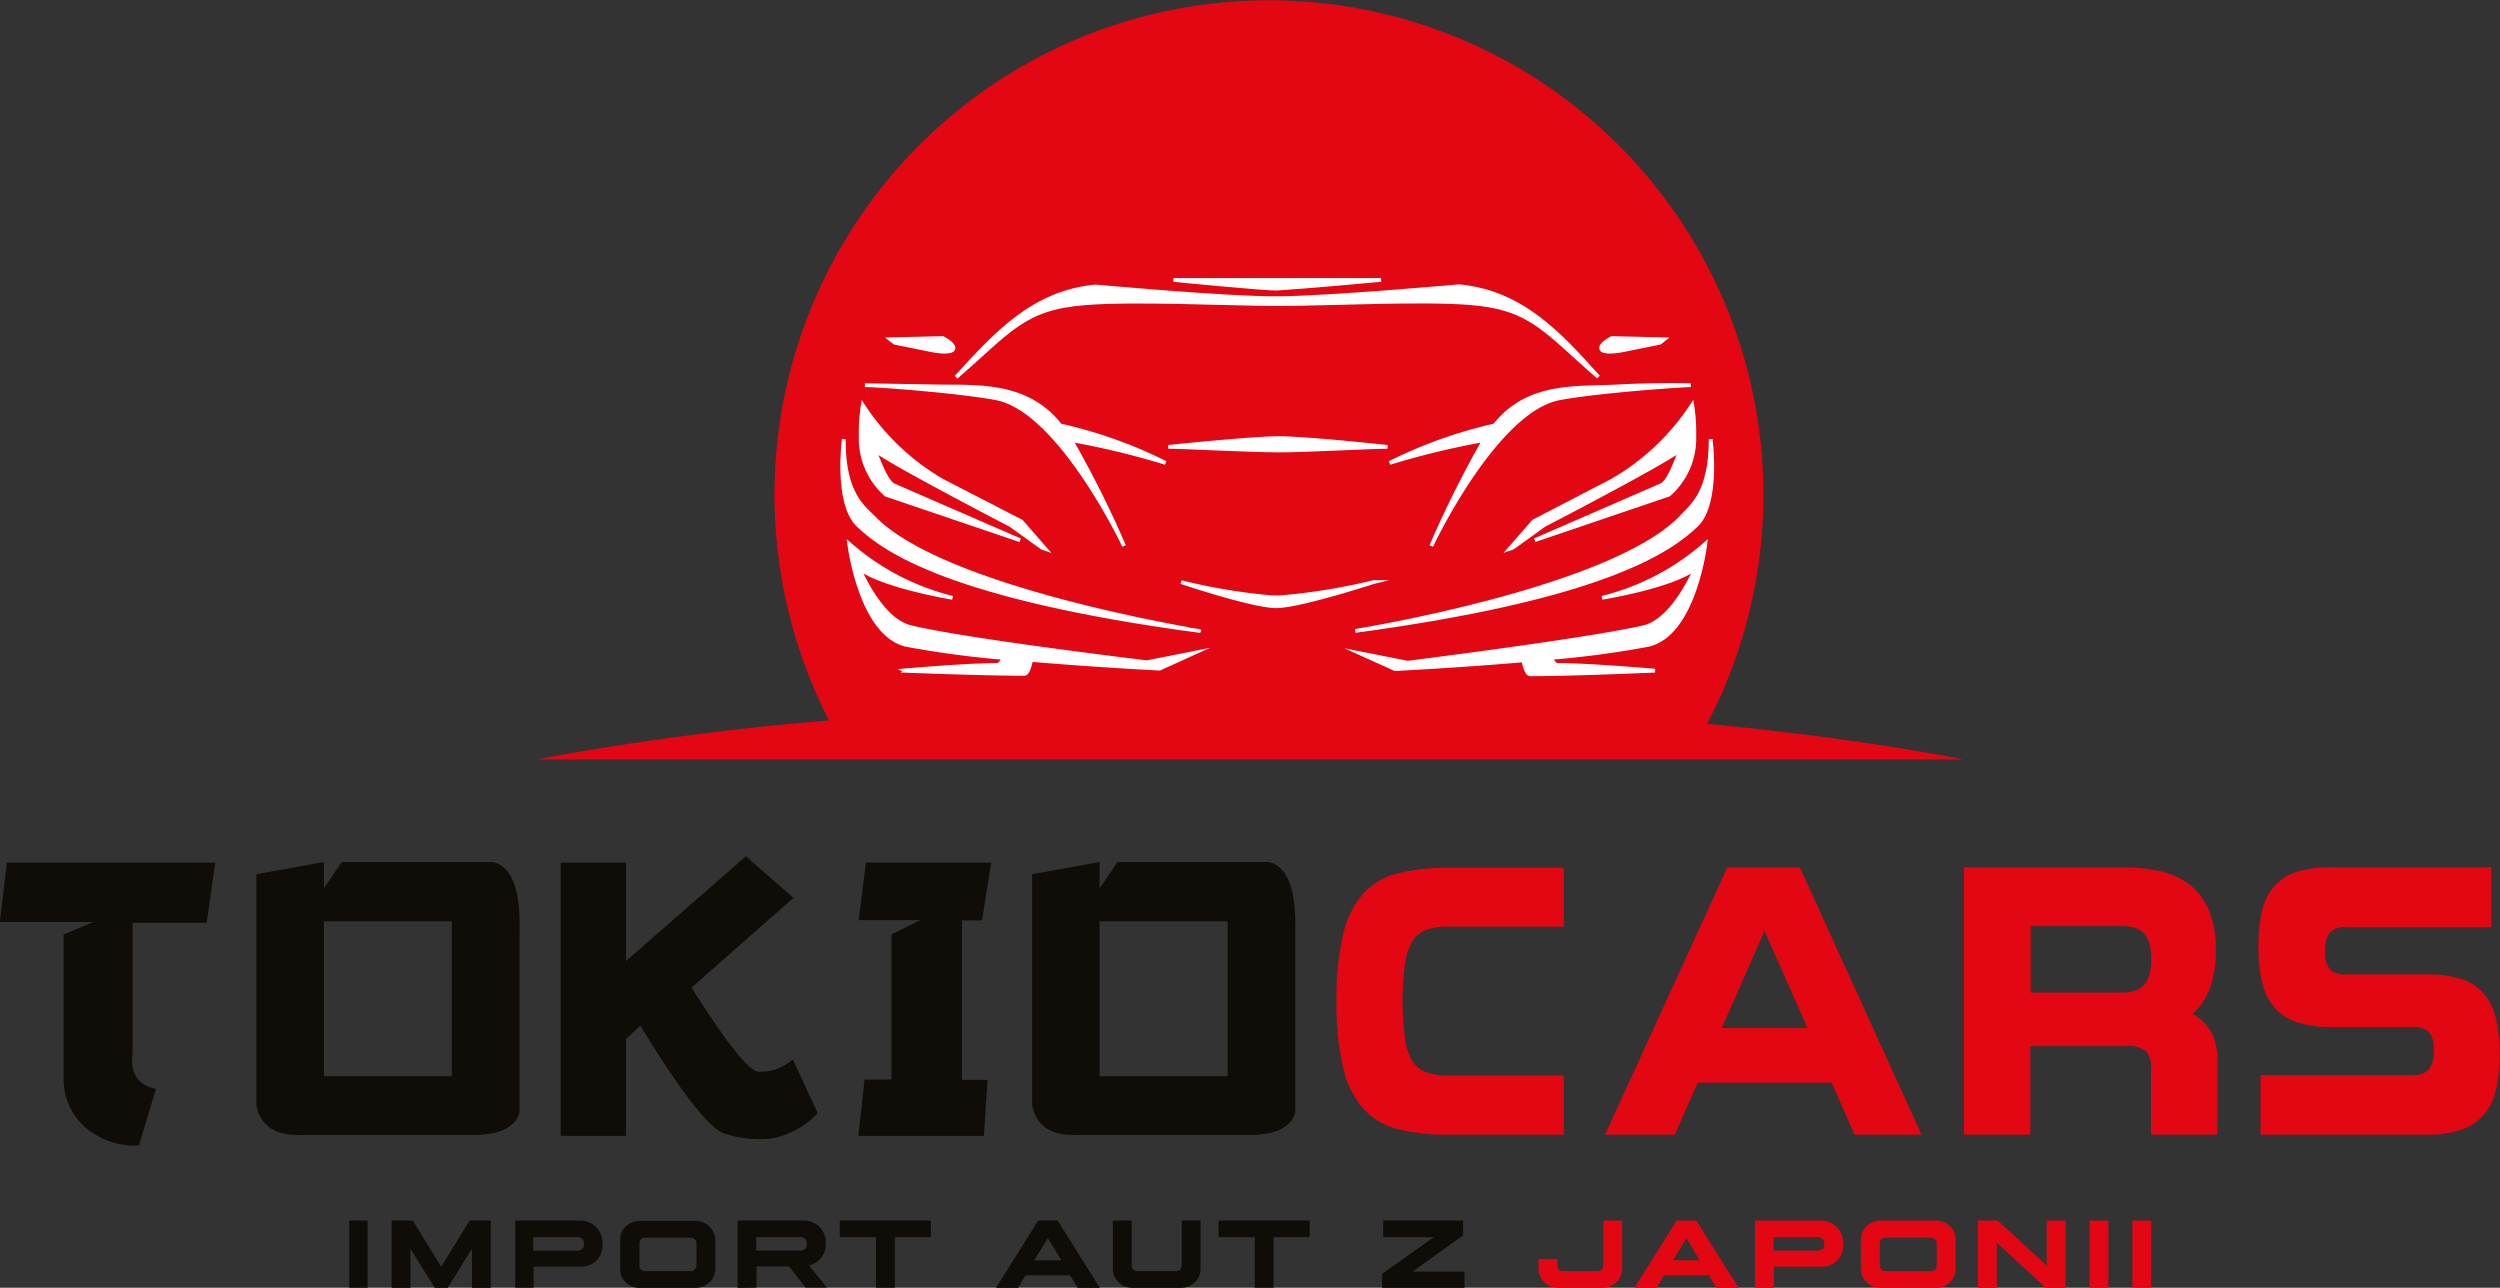 <svg id="Warstwa_1" data-name="Warstwa 1" xmlns="http://www.w3.org/2000/svg" viewBox="0 0 225.86 116.34"><rect x="0" y="0" width="225.86" height="116.34" fill="#333333" stroke="none"/><defs><style>.cls-1{fill:#e30613;}.cls-2{fill:#100c08;}.cls-3{fill:#fff;stroke:#fff;stroke-miterlimit:10;stroke-width:0.34px;}</style></defs><title>TokioCars-logo</title><path class="cls-1" d="M169.73,115.63H159.2a17.89,17.89,0,0,1-4.38-.48,6.34,6.34,0,0,1-3.13-1.8,8.31,8.31,0,0,1-1.87-3.67,24.8,24.8,0,0,1-.62-6.11,24.89,24.89,0,0,1,.62-6.12,8.36,8.36,0,0,1,1.87-3.68A6.3,6.3,0,0,1,154.82,92a17.89,17.89,0,0,1,4.38-.48h10.53v5.32h-10.5a5.79,5.79,0,0,0-1.91.28,2.52,2.52,0,0,0-1.25,1,5.63,5.63,0,0,0-.69,2.09,25.92,25.92,0,0,0,0,6.74,5.34,5.34,0,0,0,.69,2.06,2.46,2.46,0,0,0,1.27,1,5.79,5.79,0,0,0,1.89.28h10.5Z" transform="translate(-28.45 -13.12)"/><path class="cls-1" d="M184.51,91.47h6.54l11,24.16H196l-2.07-4.7h-12.1l-2.07,4.7h-6.3ZM184,106h7.75l-3.89-8.79Z" transform="translate(-28.45 -13.12)"/><path class="cls-1" d="M211.88,107.63v8h-6V91.47H220a18.05,18.05,0,0,1,3.26.29A7,7,0,0,1,226,92.85a5.59,5.59,0,0,1,1.92,2.29,9.07,9.07,0,0,1,.71,3.87,9.44,9.44,0,0,1-.56,3.47,5.71,5.71,0,0,1-1.54,2.24,4.23,4.23,0,0,1,1.65,1.57,5.16,5.16,0,0,1,.6,2.66v6.68h-6v-5.95a2.22,2.22,0,0,0-.45-1.6,2.76,2.76,0,0,0-1.89-.45Zm10.92-7.86a4.56,4.56,0,0,0-.2-1.51,2.33,2.33,0,0,0-.55-.91,2,2,0,0,0-.84-.44,4.22,4.22,0,0,0-1-.12h-8.3v6h8.3a3.77,3.77,0,0,0,1-.13,2,2,0,0,0,.84-.46,2.2,2.2,0,0,0,.55-.91A4.54,4.54,0,0,0,222.8,99.77Z" transform="translate(-28.45 -13.12)"/><path class="cls-1" d="M239.15,105.91a10,10,0,0,1-3.19-.44,4.54,4.54,0,0,1-2.05-1.36,5.29,5.29,0,0,1-1.1-2.28,13.91,13.91,0,0,1-.32-3.22,14.35,14.35,0,0,1,.3-3.12,5.28,5.28,0,0,1,1.07-2.23,4.51,4.51,0,0,1,2-1.34,9.94,9.94,0,0,1,3.25-.45h14.42v5.42H240.39a1.85,1.85,0,0,0-1.47.5,2.56,2.56,0,0,0-.41,1.65,2.51,2.51,0,0,0,.41,1.64,1.92,1.92,0,0,0,1.47.47h7.28a10.4,10.4,0,0,1,3.2.43,4.52,4.52,0,0,1,2,1.33,5.39,5.39,0,0,1,1.08,2.24,14.14,14.14,0,0,1,.32,3.17,14.31,14.31,0,0,1-.31,3.19,5,5,0,0,1-1.08,2.28,4.67,4.67,0,0,1-2,1.37,9.38,9.38,0,0,1-3.21.47h-15v-5.39h13.77a1.81,1.81,0,0,0,1.45-.51,2.63,2.63,0,0,0,.43-1.7,2.42,2.42,0,0,0-.44-1.69,2.06,2.06,0,0,0-1.44-.43Z" transform="translate(-28.45 -13.12)"/><path class="cls-2" d="M29.07,91.05H47.89l-.77,5.44H40.43v11.76c-.24,1.83.47,2.91,2.11,3.25L41,116.61a6.84,6.84,0,0,1-4.8-1.61,5.77,5.77,0,0,1-2-4.46v-13l2.67-1.12-8.43,0Z" transform="translate(-28.45 -13.12)"/><path class="cls-2" d="M57.71,91v2.38L59.32,91H73c1.69.41,2.48,2.49,2.39,6.24v16.34c-.34,1.33-1.63,2-3.88,2.08H55.7c-2.35.09-3.71-.81-4.09-2.68V92.1Zm0,5.35v14H69.27v-14Z" transform="translate(-28.45 -13.12)"/><path class="cls-2" d="M95.84,90.48l4.29,3.76-9.2,8.1q4.65,7.38,6,7.6a4.35,4.35,0,0,0,3.14-1.12l2.26,4.87A7.59,7.59,0,0,1,98,116a10.26,10.26,0,0,1-4.09-.47q-2.06-.65-7.61-9.75L85,107v8.74h-5.9V91.05H85l0,8.9Z" transform="translate(-28.45 -13.12)"/><path class="cls-2" d="M106.68,91.05H118l-.83,5.22h-1.82v14.41h2.32l-.33,5.06H106l.56-5.09,2.43,0,0-13.11,2.61-1.29h-5.57Z" transform="translate(-28.45 -13.12)"/><path class="cls-2" d="M127.79,91v2.38L129.41,91h13.68c1.68.41,2.48,2.49,2.38,6.24v16.34c-.33,1.33-1.62,2-3.88,2.08H125.78c-2.35.09-3.71-.81-4.08-2.68V92.1Zm0,5.35v14h11.57v-14Z" transform="translate(-28.45 -13.12)"/><path class="cls-2" d="M61.66,123.39v6.08H60v-6.08Z" transform="translate(-28.45 -13.12)"/><path class="cls-2" d="M67.73,129.47l-2.2-3.53v3.53h-1.7v-6.08h1.91l2.57,4.17,2.57-4.17h1.91v6.08h-1.7v-3.53l-2.2,3.53Z" transform="translate(-28.45 -13.12)"/><path class="cls-2" d="M80.88,123.39a2,2,0,0,1,2,2v.18a1.93,1.93,0,0,1-.54,1.42,1.85,1.85,0,0,1-1.38.56H76.66v1.91H75v-6.08Zm-.26,1.5h-4v1.22h4a.6.6,0,0,0,.42-.15.46.46,0,0,0,.16-.37v-.18A.48.48,0,0,0,81,125,.6.6,0,0,0,80.62,124.89Z" transform="translate(-28.45 -13.12)"/><path class="cls-2" d="M93.07,125.15v2.55a1.66,1.66,0,0,1-.52,1.27,1.84,1.84,0,0,1-1.33.5H86.37A1.84,1.84,0,0,1,85,129a1.66,1.66,0,0,1-.52-1.27v-2.55a1.67,1.67,0,0,1,.52-1.27,1.84,1.84,0,0,1,1.33-.49h4.85a1.84,1.84,0,0,1,1.33.49A1.67,1.67,0,0,1,93.07,125.15Zm-1.7,2.3v-2a.5.5,0,0,0-.15-.37.53.53,0,0,0-.37-.14H86.73a.51.51,0,0,0-.36.14.5.5,0,0,0-.15.37v2a.5.5,0,0,0,.15.37.47.47,0,0,0,.36.14h4.12a.49.49,0,0,0,.37-.14A.5.5,0,0,0,91.37,127.45Z" transform="translate(-28.45 -13.12)"/><path class="cls-2" d="M95.09,129.47v-6.08H101a2.06,2.06,0,0,1,1.48.56,2,2,0,0,1,.57,1.44v.16a1.81,1.81,0,0,1-.41,1.19,2.18,2.18,0,0,1-1.1.71l1.62,2h-1.93l-1.49-1.92H96.79v1.92Zm5.68-4.58h-4v1.21h4a.56.56,0,0,0,.41-.15.49.49,0,0,0,.15-.38v-.15a.53.53,0,0,0-.15-.39A.64.64,0,0,0,100.77,124.89Z" transform="translate(-28.45 -13.12)"/><path class="cls-2" d="M112.55,124.89h-3.26v4.58h-1.7v-4.58h-3.27v-1.5h8.23Z" transform="translate(-28.45 -13.12)"/><path class="cls-2" d="M124,123.39l3.82,6.08h-2l-.69-1.13H121.1l-.67,1.13h-2l3.82-6.08Zm-.88,1.59-1.23,2h2.45Z" transform="translate(-28.45 -13.12)"/><path class="cls-2" d="M136.91,123.39v4.31a1.69,1.69,0,0,1-.51,1.27,1.87,1.87,0,0,1-1.34.5h-4.22a1.84,1.84,0,0,1-1.33-.5,1.66,1.66,0,0,1-.52-1.27v-4.31h1.7v4.06a.5.5,0,0,0,.15.37.47.47,0,0,0,.36.14h3.49a.48.48,0,0,0,.37-.14.5.5,0,0,0,.15-.37v-4.06Z" transform="translate(-28.45 -13.12)"/><path class="cls-2" d="M146.77,124.89h-3.26v4.58h-1.7v-4.58h-3.27v-1.5h8.23Z" transform="translate(-28.45 -13.12)"/><path class="cls-2" d="M160.76,129.47h-7.44V128.2l4.66-3.31h-4.57v-1.5h7.22v1.34L156.07,128h4.69Z" transform="translate(-28.45 -13.12)"/><path class="cls-1" d="M175,123.39v4.31a1.7,1.7,0,0,1-.52,1.27,1.84,1.84,0,0,1-1.33.5h-3.84a1.88,1.88,0,0,1-1.34-.5,1.7,1.7,0,0,1-.52-1.27v-.83h1.7v.58a.5.5,0,0,0,.15.37.49.49,0,0,0,.37.14h3.1a.51.51,0,0,0,.38-.14.5.5,0,0,0,.15-.37v-4.06Z" transform="translate(-28.45 -13.12)"/><path class="cls-1" d="M181.7,123.39l3.82,6.08h-2l-.69-1.13h-4.05l-.67,1.13h-2l3.82-6.08Zm-.88,1.59-1.23,2H182Z" transform="translate(-28.45 -13.12)"/><path class="cls-1" d="M192.94,123.39a2,2,0,0,1,1.44.58,2,2,0,0,1,.59,1.43v.18a1.93,1.93,0,0,1-.54,1.42,1.85,1.85,0,0,1-1.38.56h-4.33v1.91H187v-6.08Zm-.26,1.5h-4v1.22h4a.6.6,0,0,0,.42-.15.49.49,0,0,0,.16-.37v-.18a.48.48,0,0,0-.17-.37A.6.6,0,0,0,192.68,124.89Z" transform="translate(-28.45 -13.12)"/><path class="cls-1" d="M205.13,125.15v2.55a1.7,1.7,0,0,1-.52,1.27,1.84,1.84,0,0,1-1.33.5h-4.85a1.84,1.84,0,0,1-1.33-.5,1.67,1.67,0,0,1-.53-1.27v-2.55a1.68,1.68,0,0,1,.53-1.27,1.84,1.84,0,0,1,1.33-.49h4.85a1.84,1.84,0,0,1,1.33.49A1.71,1.71,0,0,1,205.13,125.15Zm-1.71,2.3v-2a.49.49,0,0,0-.14-.37.56.56,0,0,0-.38-.14h-4.11a.48.48,0,0,0-.51.51v2a.53.53,0,0,0,.14.37.49.49,0,0,0,.37.14h4.11a.51.51,0,0,0,.38-.14A.49.49,0,0,0,203.42,127.45Z" transform="translate(-28.45 -13.12)"/><path class="cls-1" d="M213.27,129.47l-4.42-4.08v4.08h-1.7v-6.08h1.79l4.42,4.07v-4.07h1.7v6.08Z" transform="translate(-28.45 -13.12)"/><path class="cls-1" d="M218.93,123.39v6.08h-1.7v-6.08Z" transform="translate(-28.45 -13.12)"/><path class="cls-1" d="M222.8,123.39v6.08h-1.7v-6.08Z" transform="translate(-28.45 -13.12)"/><path class="cls-1" d="M182.68,78.51a44.67,44.67,0,1,0-79.33-.3,260.22,260.22,0,0,0-26.42,3.52h128.9C199.17,80.44,191.35,79.35,182.68,78.51Z" transform="translate(-28.45 -13.12)"/><path class="cls-3" d="M144,53.82c2.45,0,8.35-.33,9.8-.33,0,0-7.33-.79-9.8-.79s-10,.79-10,.79C135.38,53.49,141.44,53.82,144,53.82Z" transform="translate(-28.45 -13.12)"/><path class="cls-3" d="M144.13,67.08h-.78a52.74,52.74,0,0,1-8.19-1.37s6.48,2.18,8.58,2.18,8.79-2.18,8.79-2.18A55.18,55.18,0,0,1,144.13,67.08Z" transform="translate(-28.45 -13.12)"/><path class="cls-3" d="M107.38,59.88c-1-1-2.73-2.24-2.7-7.08,0,0-.77,5.79,1.29,7.76,2.43,2.34,8.53,6.57,30.83,9.56C136.8,70.12,113.64,66.4,107.38,59.88Z" transform="translate(-28.45 -13.12)"/><path class="cls-3" d="M183,52.8c0,4.84-1.7,6-2.7,7.08C174,66.4,150.89,70.12,150.89,70.12c22.3-3,28.4-7.22,30.83-9.56C183.77,58.59,183,52.8,183,52.8Z" transform="translate(-28.45 -13.12)"/><path class="cls-3" d="M130,62.44a94.79,94.79,0,0,0-4.78-9.56,73.15,73.15,0,0,1,8.53,2.06,41.55,41.55,0,0,0-9.52-3.39c-3-3.83-7.48-3.46-11-3.52s-6.64-.11-6.64-.11c1.17,0,8.36.53,11.85,1.18C124.2,50.18,130,62.44,130,62.44Z" transform="translate(-28.45 -13.12)"/><path class="cls-3" d="M163.49,51.55A41.72,41.72,0,0,0,154,54.94a73.77,73.77,0,0,1,8.53-2.06,96.1,96.1,0,0,0-4.77,9.56s5.77-12.26,11.59-13.34c3.49-.65,10.68-1.15,11.85-1.18,0,0-3-.09-6.64.11S166.51,47.72,163.49,51.55Z" transform="translate(-28.45 -13.12)"/><path class="cls-3" d="M110.77,69.79c-2.14-.49-3.78-3.28-4.72-5.32,2.24,1.64,8.45,2.66,8.45,2.66a22.2,22.2,0,0,1-9.33-4.88s1,8.23,5.21,9.14a87.56,87.56,0,0,0,8.76,1.17c-.15.29-.37.63-.6.63-2.78,0-8.62.52-8.62.52S117.11,74,121,74c.3,0,.51-.79.61-1.26,6,.51,11.6.79,11.6.79l3.15-1.43-4.29.85S115.78,71,110.77,69.79Z" transform="translate(-28.45 -13.12)"/><path class="cls-3" d="M182.52,62.25a22.2,22.2,0,0,1-9.33,4.88s6.21-1,8.45-2.66c-.94,2-2.58,4.83-4.72,5.32-5,1.16-21.3,3.2-21.3,3.2l-4.3-.85,3.16,1.43s5.64-.28,11.59-.79c.1.47.31,1.26.61,1.26,3.9,0,11.29-.33,11.29-.33s-6-.52-8.82-.52c-.23,0-.45-.34-.6-.63a87.56,87.56,0,0,0,8.76-1.17C181.56,70.48,182.52,62.25,182.52,62.25Z" transform="translate(-28.45 -13.12)"/><path class="cls-3" d="M143.87,39.19c2.42-.14,9.35-.78,9.35-.78l-9.35,0-9.4,0S142.9,39.25,143.87,39.19Z" transform="translate(-28.45 -13.12)"/><path class="cls-3" d="M143.76,40.59h.17c4.58,0,12.84-.44,17.3-.09,5.56.44,6.78,2.48,11.62,6.68-3.57-4-7-7.68-12.58-8.2,0,0-11.8,1.06-16.43,1.08S127.42,39,127.42,39c-5.56.52-9,4.23-12.59,8.2,4.85-4.2,6.07-6.24,11.63-6.68C130.92,40.15,139.17,40.58,143.76,40.59Z" transform="translate(-28.45 -13.12)"/><path class="cls-3" d="M112.46,44.73c2.61.53,2.61-.32,1.17-1.07l-4.75.11.39.31Z" transform="translate(-28.45 -13.12)"/><path class="cls-3" d="M175.23,44.73l3.19-.65.39-.31-4.75-.11C172.62,44.41,172.62,45.26,175.23,44.73Z" transform="translate(-28.45 -13.12)"/><path class="cls-3" d="M108.5,57.82l12.11,4.11-11.49-5c-.65-.45-1.21-2.05-1.68-3.16,1.68,1.28,12.31,6.79,12.31,6.79l2.85,2.05.29.1-2.16-2.48-7.18-3.7a21.42,21.42,0,0,1-7.15-6.81,15.52,15.52,0,0,0-.19,2.78A6.76,6.76,0,0,0,108.5,57.82Z" transform="translate(-28.45 -13.12)"/><path class="cls-3" d="M174.13,56.52,167,60.22l-2.17,2.48.29-.1,2.85-2.05s10.64-5.51,12.31-6.79c-.46,1.11-1,2.71-1.67,3.16l-11.5,5,12.11-4.11a6.74,6.74,0,0,0,2.3-5.33,15.52,15.52,0,0,0-.19-2.78A21.39,21.39,0,0,1,174.13,56.52Z" transform="translate(-28.45 -13.12)"/></svg>